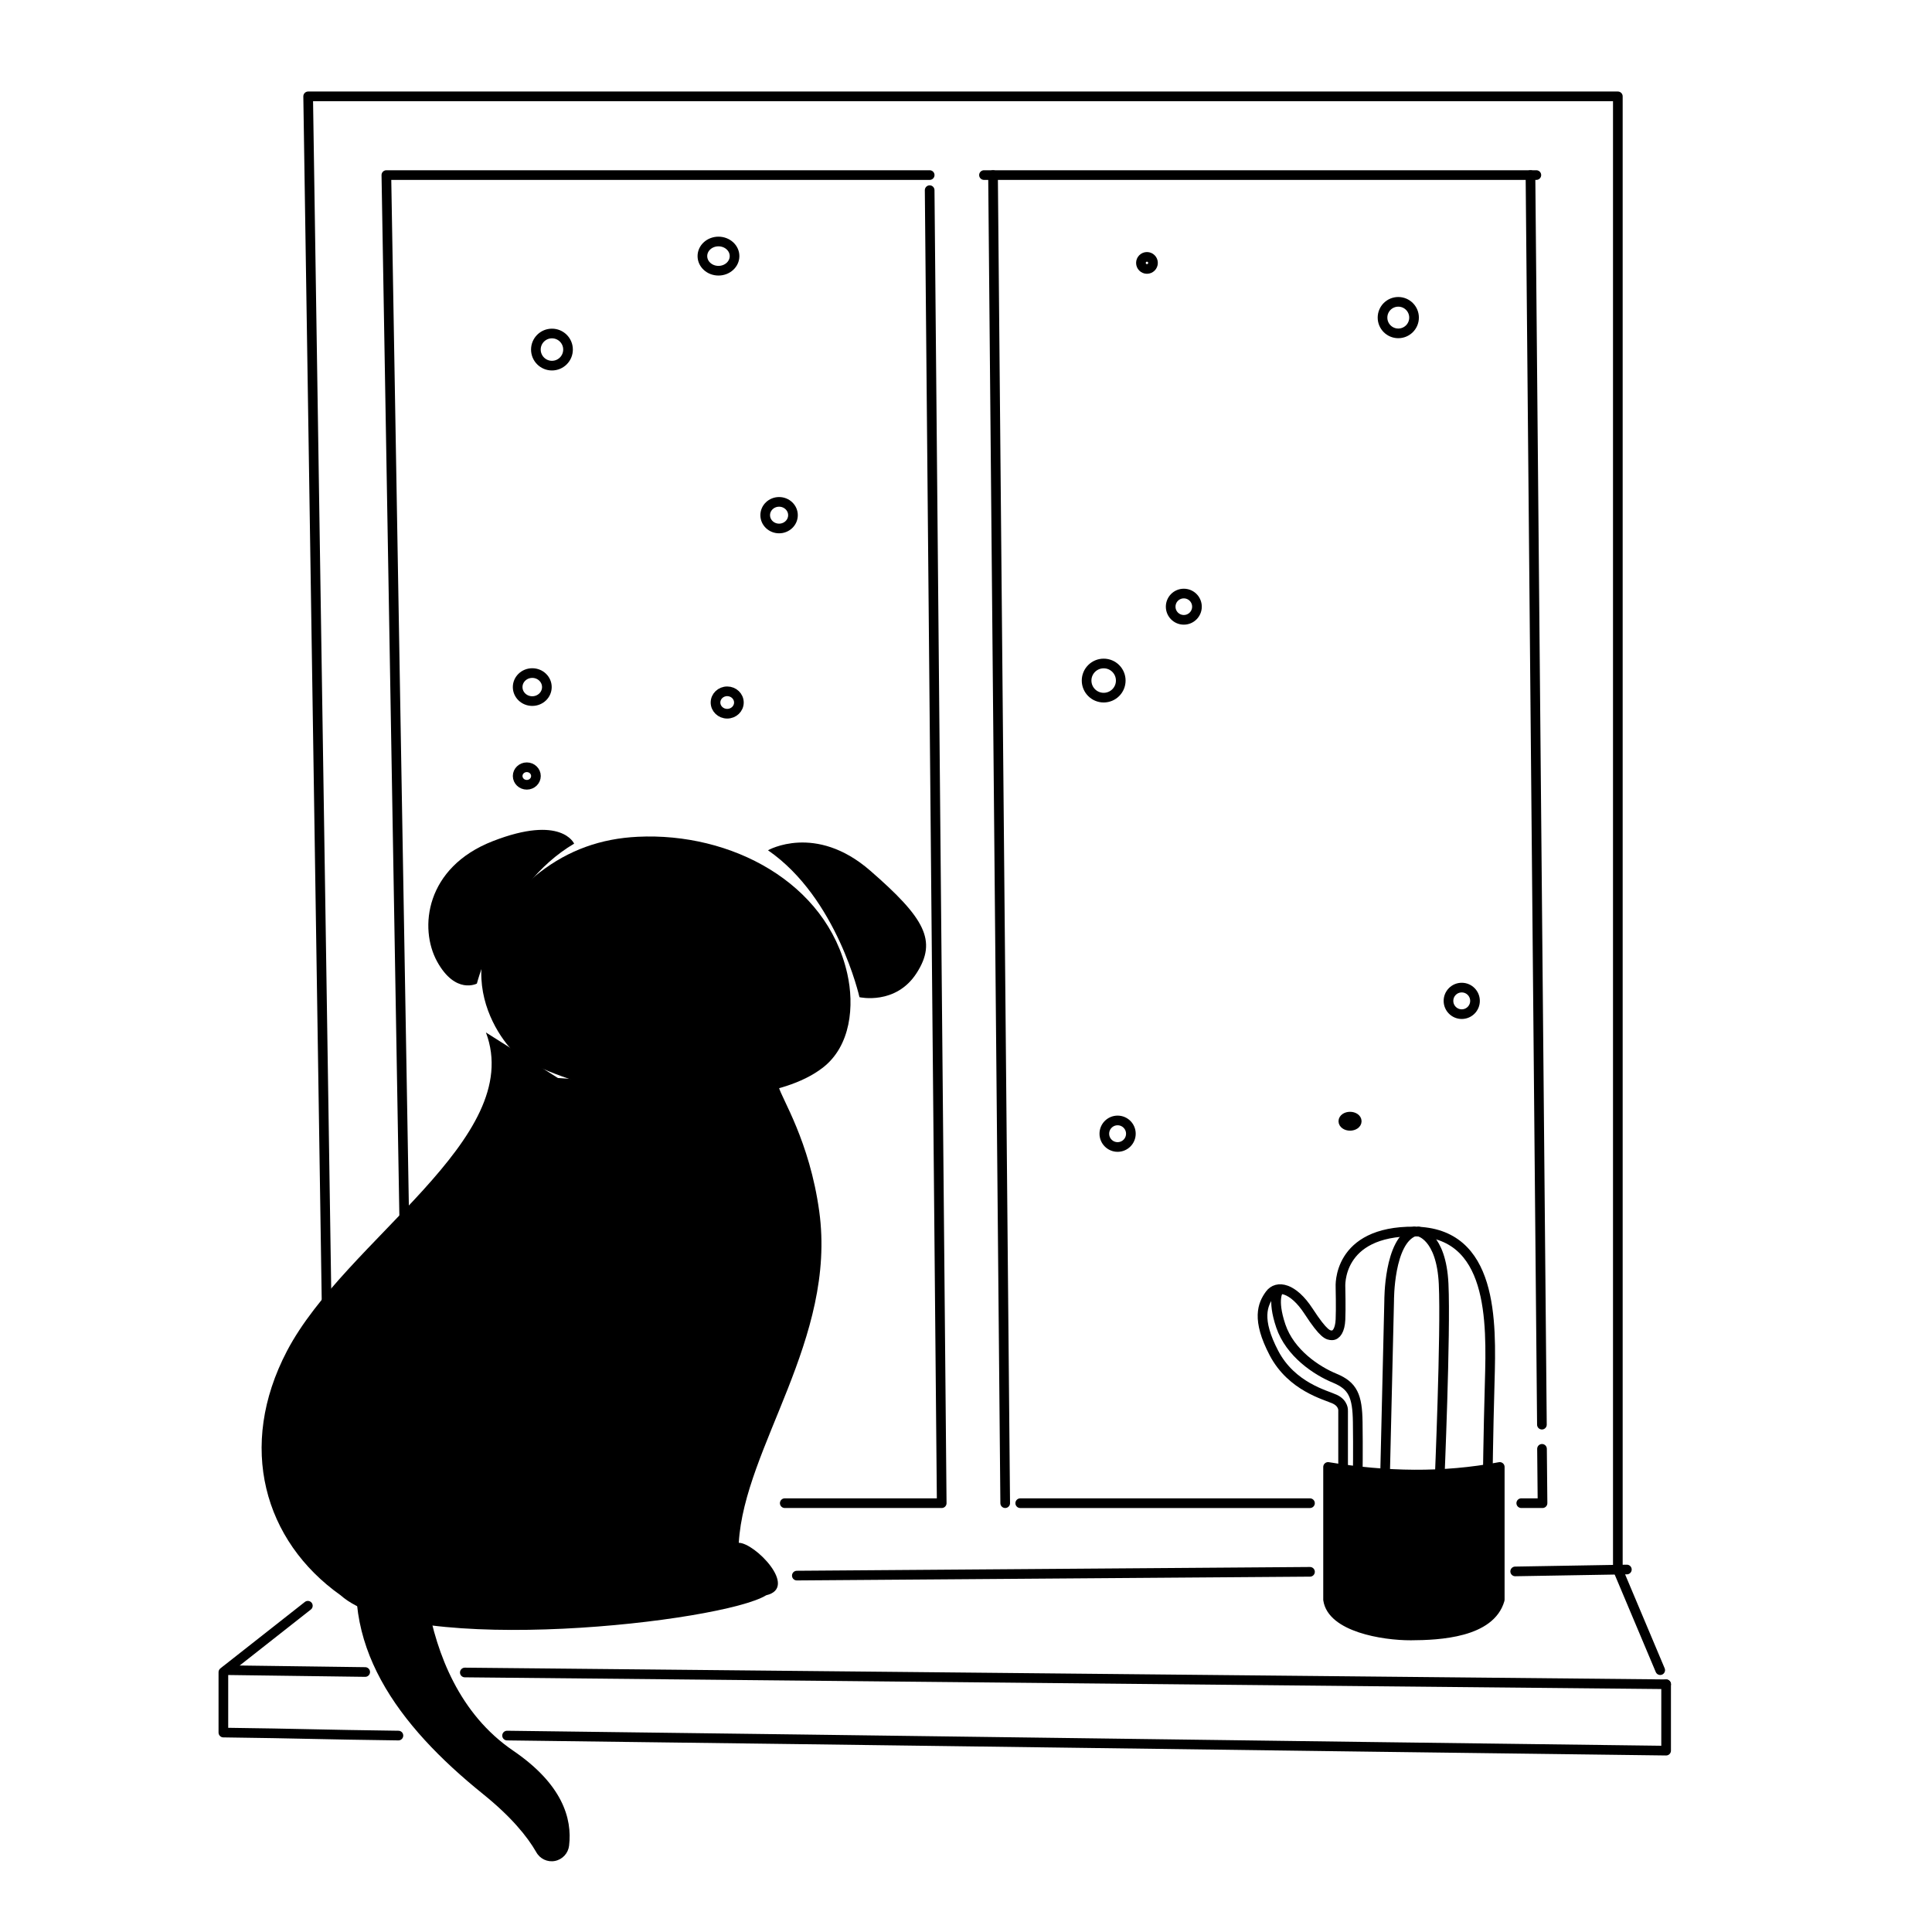 <?xml version="1.0" encoding="UTF-8"?> <svg xmlns="http://www.w3.org/2000/svg" width="100" height="100" viewBox="0 0 100 100" fill="none"><g clip-path="url(#clip0_630_8396)"><path d="M29.717 43.667C29.717 43.667 29.067 42.151 25.507 43.538C22.016 44.898 21.676 48.051 22.627 49.773C23.579 51.495 24.683 50.91 24.683 50.91C24.683 50.91 25.98 45.871 29.717 43.667Z" fill="black"></path><path d="M39.751 44.01C39.751 44.01 42.208 42.6 45.038 45.061C47.869 47.521 48.522 48.691 47.443 50.367C46.365 52.043 44.486 51.614 44.486 51.614C44.486 51.614 43.336 46.483 39.751 44.01Z" fill="black"></path><path d="M32.314 43.368C30.442 43.587 28.834 44.33 27.413 45.588C22.49 49.948 26.198 54.4 27.086 54.85C30.544 56.601 34.789 57.269 38.629 56.682C39.984 56.475 41.495 56.103 42.581 55.268C44.047 54.141 44.229 52.05 43.855 50.395C42.786 45.663 37.828 43.078 33.014 43.311C32.777 43.322 32.544 43.342 32.314 43.368Z" fill="black"></path><path d="M73.421 63.742C73.421 63.742 74.603 63.937 74.722 66.459C74.84 68.981 74.506 76.756 74.506 76.756" stroke="black" stroke-width="0.5" stroke-miterlimit="1.5" stroke-linecap="round" stroke-linejoin="round"></path><path d="M71.686 76.54L71.903 67.325C71.903 67.325 71.881 64.229 73.204 63.742" stroke="black" stroke-width="0.5" stroke-miterlimit="1.5" stroke-linecap="round" stroke-linejoin="round"></path><path d="M66.185 66.784C66.185 66.784 65.818 67.219 66.293 68.627C66.769 70.037 68.142 70.949 69.085 71.336C70.027 71.725 70.258 72.254 70.276 73.614C70.297 74.974 70.276 76.432 70.276 76.432" stroke="black" stroke-width="0.5" stroke-miterlimit="1.5" stroke-linecap="round" stroke-linejoin="round"></path><path d="M69.519 75.999V73.018C69.519 73.018 69.556 72.641 69.086 72.421C68.616 72.201 66.861 71.788 65.941 70.037C65.024 68.284 65.35 67.516 65.725 67.001C66.101 66.485 66.936 66.648 67.731 67.869C68.524 69.088 68.741 69.115 68.95 69.115C69.159 69.115 69.359 68.858 69.383 68.302C69.409 67.746 69.383 66.623 69.383 66.623C69.383 66.623 69.176 63.708 73.205 63.742C77.293 63.777 77.199 68.372 77.107 71.555C77.032 74.139 76.999 76.865 76.999 76.865" stroke="black" stroke-width="0.5" stroke-miterlimit="1.5" stroke-linecap="round" stroke-linejoin="round"></path><path fill-rule="evenodd" clip-rule="evenodd" d="M68.741 75.929V82.802C68.945 84.204 71.555 84.656 73.027 84.651C74.516 84.646 77.141 84.508 77.627 82.802V75.929C74.69 76.487 71.727 76.423 68.741 75.929Z" fill="black" stroke="black" stroke-width="0.5" stroke-miterlimit="1.5" stroke-linecap="round" stroke-linejoin="round"></path><path d="M86.238 87.177V90.613C65.513 90.354 46.974 90.092 26.246 89.833" stroke="black" stroke-width="0.5" stroke-miterlimit="1.5" stroke-linecap="round" stroke-linejoin="round"></path><path d="M20.622 89.833C16.456 89.78 15.728 89.73 11.562 89.677V86.552L15.934 83.113" stroke="black" stroke-width="0.5" stroke-miterlimit="1.5" stroke-linecap="round" stroke-linejoin="round"></path><path d="M41.244 81.553L67.805 81.357" stroke="black" stroke-width="0.5" stroke-miterlimit="1.5" stroke-linecap="round" stroke-linejoin="round"></path><path d="M78.426 81.336L84.206 81.238" stroke="black" stroke-width="0.5" stroke-miterlimit="1.5" stroke-linecap="round" stroke-linejoin="round"></path><path d="M20.935 63.743L19.998 9.062H48.12" stroke="black" stroke-width="0.5" stroke-miterlimit="1.5" stroke-linecap="round" stroke-linejoin="round"></path><path d="M48.119 9.843L48.743 77.804H40.619" stroke="black" stroke-width="0.5" stroke-miterlimit="1.5" stroke-linecap="round" stroke-linejoin="round"></path><path d="M67.804 77.805H52.807" stroke="black" stroke-width="0.5" stroke-miterlimit="1.5" stroke-linecap="round" stroke-linejoin="round"></path><path d="M52.029 77.804L51.399 9.062" stroke="black" stroke-width="0.5" stroke-miterlimit="1.5" stroke-linecap="round" stroke-linejoin="round"></path><path d="M50.931 9.062H79.521" stroke="black" stroke-width="0.5" stroke-miterlimit="1.5" stroke-linecap="round" stroke-linejoin="round"></path><path d="M79.217 9.062L79.809 73.74" stroke="black" stroke-width="0.5" stroke-miterlimit="1.5" stroke-linecap="round" stroke-linejoin="round"></path><path d="M79.814 74.992L79.841 77.804H78.74" stroke="black" stroke-width="0.5" stroke-miterlimit="1.5" stroke-linecap="round" stroke-linejoin="round"></path><path d="M16.91 67.805L15.95 4.987H83.739V81.241L85.932 86.447" stroke="black" stroke-width="0.5" stroke-miterlimit="1.5" stroke-linecap="round" stroke-linejoin="round"></path><path d="M86.239 87.177L24.059 86.568" stroke="black" stroke-width="0.5" stroke-miterlimit="1.5" stroke-linecap="round" stroke-linejoin="round"></path><path d="M18.902 86.543L11.717 86.447" stroke="black" stroke-width="0.5" stroke-miterlimit="1.5" stroke-linecap="round" stroke-linejoin="round"></path><path d="M17.63 82.571C21.248 85.793 37.407 83.963 39.657 82.571C41.347 82.18 39.066 79.855 38.239 79.855C38.528 74.909 43.312 69.302 42.404 62.701C41.901 59.044 40.447 56.843 40.306 56.254C40.276 56.127 40.306 55.316 40.306 55.316L30.83 55.934L30.669 55.923L30.637 55.921L28.914 55.801L28.88 55.799L25.152 53.441C27.222 58.95 17.871 64.163 14.852 69.931C12.272 74.861 13.658 79.757 17.63 82.571Z" fill="black"></path><path d="M72.375 17.255C72.825 17.255 73.191 16.89 73.191 16.439C73.191 15.988 72.825 15.623 72.375 15.623C71.924 15.623 71.559 15.988 71.559 16.439C71.559 16.89 71.924 17.255 72.375 17.255Z" stroke="black" stroke-width="0.5" stroke-miterlimit="1.5" stroke-linecap="round" stroke-linejoin="round"></path><path d="M59.366 13.921C59.539 13.921 59.679 13.781 59.679 13.608C59.679 13.436 59.539 13.296 59.366 13.296C59.194 13.296 59.054 13.436 59.054 13.608C59.054 13.781 59.194 13.921 59.366 13.921Z" stroke="black" stroke-width="0.5" stroke-miterlimit="1.5" stroke-linecap="round" stroke-linejoin="round"></path><path d="M61.274 32.082C61.65 32.082 61.954 31.777 61.954 31.402C61.954 31.026 61.65 30.722 61.274 30.722C60.898 30.722 60.594 31.026 60.594 31.402C60.594 31.777 60.898 32.082 61.274 32.082Z" stroke="black" stroke-width="0.5" stroke-miterlimit="1.5" stroke-linecap="round" stroke-linejoin="round"></path><path d="M57.126 36.11C57.615 36.11 58.01 35.714 58.01 35.226C58.01 34.738 57.615 34.342 57.126 34.342C56.638 34.342 56.242 34.738 56.242 35.226C56.242 35.714 56.638 36.11 57.126 36.11Z" stroke="black" stroke-width="0.5" stroke-miterlimit="1.5" stroke-linecap="round" stroke-linejoin="round"></path><path d="M75.66 52.492C76.039 52.492 76.346 52.184 76.346 51.805C76.346 51.426 76.039 51.118 75.66 51.118C75.28 51.118 74.973 51.426 74.973 51.805C74.973 52.184 75.28 52.492 75.66 52.492Z" stroke="black" stroke-width="0.5" stroke-miterlimit="1.5" stroke-linecap="round" stroke-linejoin="round"></path><path d="M57.847 59.368C58.226 59.368 58.534 59.06 58.534 58.681C58.534 58.302 58.226 57.994 57.847 57.994C57.468 57.994 57.16 58.302 57.16 58.681C57.16 59.06 57.468 59.368 57.847 59.368Z" stroke="black" stroke-width="0.5" stroke-miterlimit="1.5" stroke-linecap="round" stroke-linejoin="round"></path><path d="M69.878 58.273C70.07 58.273 70.225 58.166 70.225 58.035C70.225 57.903 70.07 57.797 69.878 57.797C69.686 57.797 69.531 57.903 69.531 58.035C69.531 58.166 69.686 58.273 69.878 58.273Z" stroke="black" stroke-width="0.5" stroke-miterlimit="1.5" stroke-linecap="round" stroke-linejoin="round"></path><path fill-rule="evenodd" clip-rule="evenodd" d="M21.871 78.113C21.871 78.113 20.985 86.817 26.559 90.613C29.096 92.341 29.627 94.113 29.456 95.531C29.41 95.925 29.114 96.246 28.725 96.322C28.336 96.399 27.942 96.211 27.754 95.862C27.284 95.047 26.458 94.034 24.995 92.854C20.625 89.33 17.387 85.052 18.747 79.677" fill="black"></path><path d="M28.569 18.925C29.028 18.925 29.401 18.553 29.401 18.093C29.401 17.634 29.028 17.262 28.569 17.262C28.11 17.262 27.737 17.634 27.737 18.093C27.737 18.553 28.11 18.925 28.569 18.925Z" stroke="black" stroke-width="0.5" stroke-miterlimit="1.5" stroke-linecap="round" stroke-linejoin="round"></path><path d="M37.188 14.012C37.647 14.012 38.02 13.674 38.02 13.256C38.02 12.838 37.647 12.5 37.188 12.5C36.729 12.5 36.356 12.838 36.356 13.256C36.356 13.674 36.729 14.012 37.188 14.012Z" stroke="black" stroke-width="0.5" stroke-miterlimit="1.5" stroke-linecap="round" stroke-linejoin="round"></path><path d="M40.326 27.354C40.722 27.354 41.044 27.046 41.044 26.665C41.044 26.285 40.722 25.977 40.326 25.977C39.929 25.977 39.607 26.285 39.607 26.665C39.607 27.046 39.929 27.354 40.326 27.354Z" stroke="black" stroke-width="0.5" stroke-miterlimit="1.5" stroke-linecap="round" stroke-linejoin="round"></path><path d="M27.55 36.288C27.968 36.288 28.306 35.963 28.306 35.563C28.306 35.163 27.968 34.838 27.55 34.838C27.132 34.838 26.794 35.163 26.794 35.563C26.794 35.963 27.132 36.288 27.55 36.288Z" stroke="black" stroke-width="0.5" stroke-miterlimit="1.5" stroke-linecap="round" stroke-linejoin="round"></path><path d="M37.64 36.942C37.974 36.942 38.245 36.683 38.245 36.362C38.245 36.042 37.974 35.782 37.64 35.782C37.306 35.782 37.035 36.042 37.035 36.362C37.035 36.683 37.306 36.942 37.64 36.942Z" stroke="black" stroke-width="0.5" stroke-miterlimit="1.5" stroke-linecap="round" stroke-linejoin="round"></path><path d="M27.267 40.62C27.528 40.62 27.74 40.417 27.74 40.166C27.74 39.916 27.528 39.713 27.267 39.713C27.006 39.713 26.794 39.916 26.794 40.166C26.794 40.417 27.006 40.62 27.267 40.62Z" stroke="black" stroke-width="0.5" stroke-miterlimit="1.5" stroke-linecap="round" stroke-linejoin="round"></path></g><defs><clipPath id="clip0_630_8396"><rect width="100" height="100" fill="white"></rect></clipPath></defs></svg> 